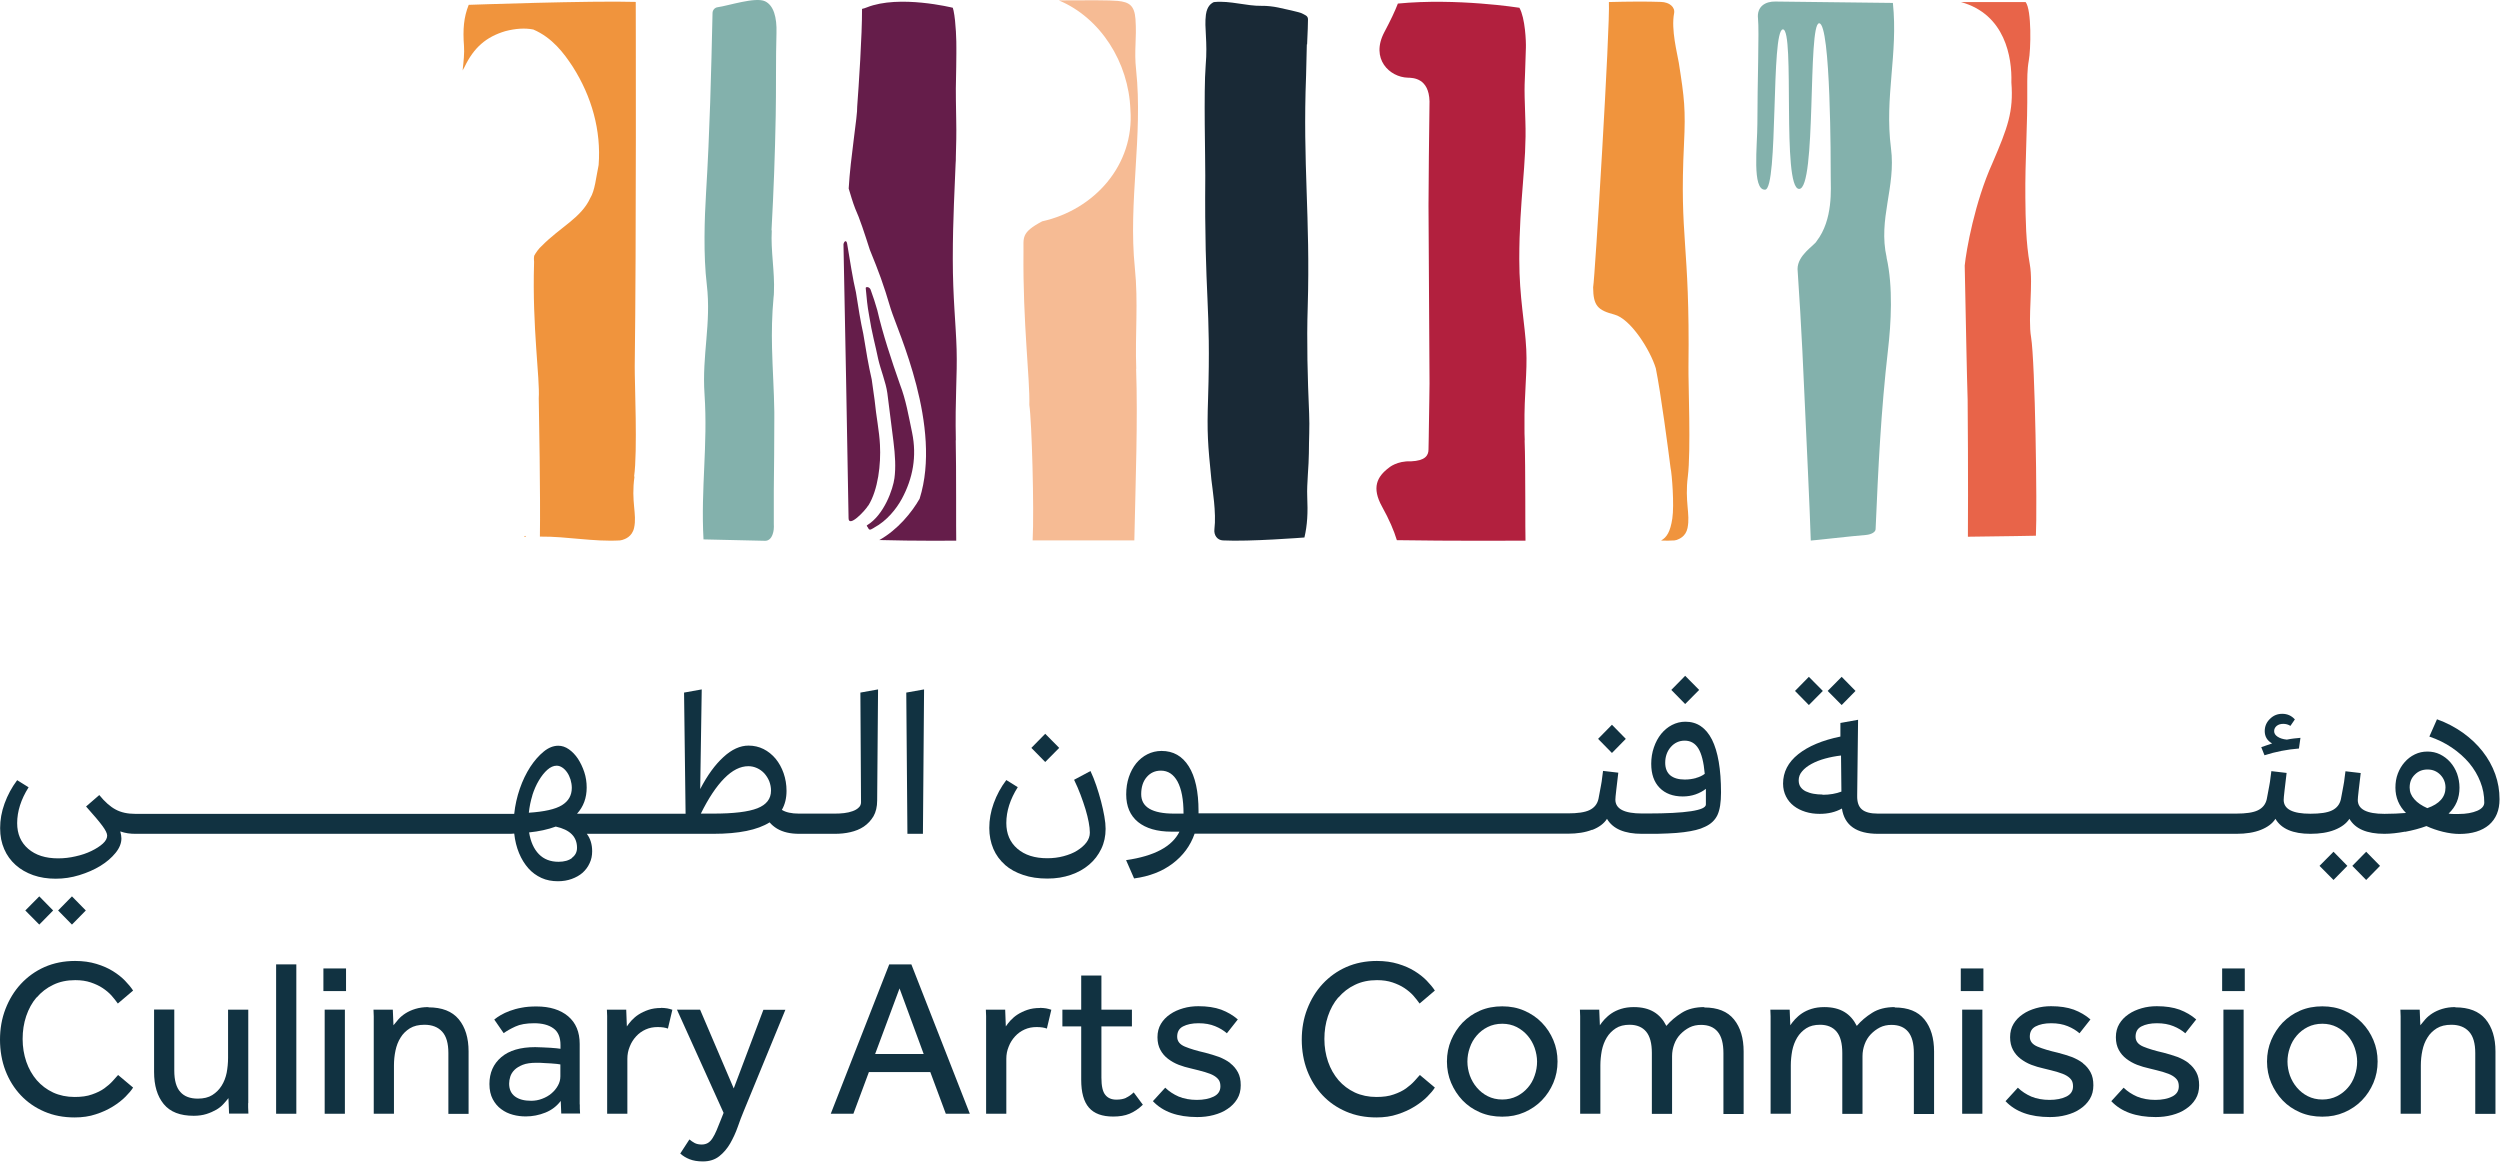 <?xml version="1.0" encoding="UTF-8" standalone="no"?>
<svg
   id="Layer_2"
   data-name="Layer 2"
   viewBox="0 0 400 185.863"
   version="1.1"
   sodipodi:docname="Culinary.svg"
   width="400"
   height="185.863"
   inkscape:version="1.3.2 (091e20e, 2023-11-25, custom)"
   xmlns:inkscape="http://www.inkscape.org/namespaces/inkscape"
   xmlns:sodipodi="http://sodipodi.sourceforge.net/DTD/sodipodi-0.dtd"
   xmlns="http://www.w3.org/2000/svg"
   xmlns:svg="http://www.w3.org/2000/svg">
  <sodipodi:namedview
     id="namedview42"
     pagecolor="#ffffff"
     bordercolor="#999999"
     borderopacity="1"
     inkscape:showpageshadow="2"
     inkscape:pageopacity="0"
     inkscape:pagecheckerboard="0"
     inkscape:deskcolor="#d1d1d1"
     inkscape:zoom="1.3450206"
     inkscape:cx="214.8666"
     inkscape:cy="75.091789"
     inkscape:window-width="1500"
     inkscape:window-height="912"
     inkscape:window-x="-8"
     inkscape:window-y="-8"
     inkscape:window-maximized="1"
     inkscape:current-layer="Layer_2" />
  <defs
     id="defs1">
    <style
       id="style1">
      .cls-1 {
        fill: #e86449;
      }

      .cls-2 {
        fill: #113241;
      }

      .cls-3 {
        fill: #f6bb94;
      }

      .cls-4 {
        fill: #83b1ac;
      }

      .cls-5 {
        fill: #192936;
      }

      .cls-6 {
        fill: #b2203e;
      }

      .cls-7 {
        fill: #f0943d;
      }

      .cls-8 {
        fill: #651d4a;
      }
    </style>
  </defs>
  <g
     id="Layer_1-2"
     data-name="Layer 1"
     transform="matrix(2.034,0,0,2.034,0,0.022)">
    <g
       id="g42">
      <g
         id="g13">
        <path
           class="cls-7"
           d="m 41.3,42.14 c 0,0 0.06,0.03 0.09,0.05 h -0.15 c 0,0 0.04,-0.03 0.06,-0.05"
           id="path1" />
        <path
           class="cls-1"
           d="m 160.16,42.13 c 0,0 -2.5,0.05 -5.36,0.08 0.03,-3.71 -0.01,-10.78 -0.02,-10.78 -0.07,-2.19 -0.12,-5.2 -0.23,-10.55 0.12,-1.21 0.79,-4.99 2.18,-8.06 1.2,-2.79 1.67,-4.05 1.49,-6.35 0.06,-1.96 -0.48,-5.36 -3.97,-6.32 h 5.09 c 0.49,0.62 0.41,3.78 0.25,4.6 -0.13,0.72 -0.12,1.45 -0.12,2.18 0.03,2.98 -0.18,5.63 -0.15,8.61 0.02,1.75 0.04,3.51 0.35,5.24 0.28,1.53 -0.16,4.2 0.1,5.73 0.32,1.93 0.49,13.42 0.38,15.62"
           id="path2" />
        <path
           class="cls-4"
           d="m 148.4,20.24 c 0.53,2.32 0.35,5.24 0.12,7.22 -0.57,4.98 -0.77,9.32 -0.98,14.15 0,0.23 -0.33,0.42 -0.75,0.46 -0.97,0.07 -4.35,0.46 -4.35,0.44 -0.06,-2.2 -0.38,-8.79 -0.46,-10.61 -0.08,-1.82 -0.26,-6.07 -0.58,-10.75 0,-1.11 1.34,-1.86 1.5,-2.19 1.31,-1.7 1.11,-4.11 1.11,-5.09 0,-0.98 0.01,-12.05 -0.91,-12.05 -0.92,0 -0.19,13.07 -1.58,13.03 -1.38,-0.04 -0.31,-12.55 -1.27,-12.55 -0.96,0 -0.35,12.54 -1.4,12.61 -1.05,0.06 -0.61,-3.49 -0.61,-5.18 0,-3.13 0.15,-7.31 0.05,-8.27 -0.11,-0.97 0.59,-1.36 1.35,-1.35 l 9.26,0.11 c 0.42,4.05 -0.67,7.38 -0.15,11.43 0.4,3.07 -1.03,5.54 -0.34,8.6"
           id="path3" />
        <path
           class="cls-3"
           d="m 89.37,29 c 0.14,4.08 -0.04,8.71 -0.14,13.5 h -8 c 0.13,-2.46 -0.07,-9.42 -0.26,-10.66 0.06,-2.01 -0.52,-6.42 -0.46,-12.05 0.02,-1.1 -0.23,-1.49 1.47,-2.39 4.09,-0.91 7.27,-4.42 6.94,-8.78 C 88.79,4.9 86.57,1.39 83.29,0.02 85.43,0 87.35,0 87.92,0.06 c 0.92,0.09 1.32,0.37 1.4,1.43 0.11,1.58 -0.12,2.45 0.05,4 0.55,5.17 -0.63,10.41 -0.1,15.57 0.28,2.73 0.01,5.19 0.11,7.94"
           id="path4" />
        <path
           class="cls-5"
           d="m 102.82,3.49 c 0.05,-1.15 0.07,-1.55 0.07,-1.98 0,-0.29 -0.25,-0.34 -0.48,-0.47 -0.15,-0.09 -1.45,-0.37 -1.87,-0.46 -0.37,-0.08 -0.9,-0.14 -1.27,-0.13 -1.25,0.02 -2.49,-0.42 -3.74,-0.3 -0.04,0 -0.08,0.02 -0.12,0.04 -0.1,0.07 -0.45,0.24 -0.55,0.95 -0.14,1.09 0.15,2.04 -0.02,4.03 -0.16,1.99 -0.02,7.37 -0.03,8.66 -0.08,9.8 0.46,9.96 0.22,17.53 -0.09,2.67 -0.02,3.56 0.26,6.35 0.08,0.74 0.4,2.61 0.24,3.9 -0.06,0.47 0.22,0.87 0.67,0.89 2.07,0.11 6.41,-0.23 6.41,-0.23 0.23,-0.99 0.28,-1.92 0.22,-3.26 -0.04,-0.92 0.13,-2.45 0.13,-3.37 0,-1.04 0.07,-2.08 0.02,-3.13 -0.12,-2.8 -0.2,-5.6 -0.11,-8.4 0.21,-7.09 -0.4,-11.2 -0.13,-18.17 l 0.06,-2.47 z"
           id="path5" />
        <path
           class="cls-7"
           d="m 132.75,41.51 c -0.15,0.72 -0.69,0.88 -0.85,0.95 -0.06,0.02 -0.12,0.03 -0.18,0.04 -0.35,0.02 -0.7,0.03 -1.06,0.01 0.45,-0.25 0.73,-0.68 0.89,-1.74 0.16,-1.06 -0.03,-3.51 -0.14,-3.98 -0.16,-1.29 -0.77,-5.92 -1.16,-7.83 -0.44,-1.44 -1.98,-3.9 -3.27,-4.23 -1.29,-0.34 -1.65,-0.68 -1.66,-2.14 0.14,-0.69 1.35,-20.66 1.24,-22.44 1.5,-0.04 3,-0.05 4.09,-0.01 0.69,0.02 1.13,0.42 1.04,0.89 -0.25,1.29 0.25,3.16 0.37,3.9 0.44,2.79 0.54,3.68 0.41,6.35 -0.37,7.57 0.47,7.73 0.35,17.53 -0.02,1.29 0.2,6.68 -0.05,8.66 -0.25,1.99 0.2,2.94 -0.02,4.03"
           id="path6" />
        <path
           class="cls-7"
           d="m 41.29,42.15 c 0,0 0.06,0.03 0.09,0.05 h -0.15 c 0,0 0.04,-0.03 0.06,-0.05"
           id="path7" />
        <path
           class="cls-7"
           d="m 49.91,37.48 c -0.28,1.99 0.21,2.94 -0.03,4.03 -0.16,0.72 -0.74,0.89 -0.92,0.95 -0.06,0.02 -0.12,0.03 -0.19,0.04 -2.09,0.12 -4.16,-0.32 -6.25,-0.3 h -0.05 c 0.05,-3.11 -0.07,-9.8 -0.09,-10.88 0.1,-1.58 -0.52,-5.56 -0.37,-10.6 0.02,-0.19 -0.04,-0.34 0.01,-0.61 0.11,-0.22 0.39,-0.61 0.59,-0.77 1.45,-1.48 3.11,-2.21 3.82,-3.77 0.37,-0.59 0.46,-1.65 0.66,-2.6 0.21,-2.7 -0.54,-5.39 -2.04,-7.74 -0.7,-1.07 -1.61,-2.28 -3.1,-2.92 q -0.97,-0.19 -2.2,0.13 c -1.51,0.45 -2.48,1.29 -3.21,2.82 -0.05,0.09 -0.1,0.18 -0.15,0.27 0.08,-0.69 0.15,-1.39 0.11,-1.91 -0.1,-1.33 -0.02,-2.27 0.37,-3.25 0,0 9.68,-0.34 13.14,-0.23 0,0 0.05,18.87 -0.08,28.67 -0.01,1.29 0.23,6.68 -0.05,8.66"
           id="path8" />
        <path
           class="cls-8"
           d="m 75.18,34.62 c 0.05,2.05 0.02,7.41 0.04,7.9 0,0 -3.33,0.03 -6.05,-0.05 1.45,-0.81 2.56,-2.18 3.17,-3.25 1.79,-5.68 -1.71,-13.14 -2.27,-14.93 -0.6,-2.03 -0.92,-2.86 -1.65,-4.66 -0.41,-1.28 -0.79,-2.45 -1.15,-3.24 -0.2,-0.51 -0.36,-1.08 -0.51,-1.57 0.14,-2.46 0.7,-5.7 0.67,-6.45 0.12,-1.6 0.39,-5.63 0.38,-7.68 0.13,-0.03 0.26,-0.07 0.38,-0.12 2.55,-1.02 6.76,0.03 6.76,0.03 0.02,0.07 0.04,0.15 0.06,0.23 0.19,0.89 0.23,2.5 0.22,2.93 0,0.16 0,0.32 0,0.46 0,0.41 0,0.75 -0.01,1.02 -0.03,1.71 -0.05,1.41 0,4.27 0.02,0.95 0,1.88 -0.03,2.82 0,0.18 0,0.37 -0.02,0.56 -0.04,0.99 -0.09,2.02 -0.13,3.14 -0.05,1.29 -0.09,2.71 -0.09,4.33 0,3.05 0.24,5.06 0.3,7.1 0.06,2.09 -0.13,3.85 -0.06,7.17"
           id="path9" />
        <path
           class="cls-8"
           d="m 68.3,39.75 c -0.3,0.48 -1.55,1.77 -1.55,1 0,-0.77 -0.38,-20.95 -0.4,-21.55 0.04,-0.22 0.23,-0.39 0.29,-0.03 0.21,1.25 0.45,2.82 0.69,3.81 0.18,1.18 0.38,2.39 0.58,3.28 0.22,1.34 0.4,2.46 0.66,3.57 0.05,0.38 0.16,1.15 0.23,1.64 0.12,1.27 0.37,2.43 0.42,3.52 0.08,1.51 -0.14,3.51 -0.91,4.76"
           id="path10" />
        <path
           class="cls-8"
           d="m 68.76,41.5 c -0.15,0.07 -0.36,0.28 -0.46,0.04 -0.04,-0.1 -0.16,-0.19 -0.1,-0.23 1.36,-0.82 2.05,-2.87 2.16,-3.71 0.11,-0.84 0.06,-1.77 -0.08,-2.89 -0.14,-1.12 -0.3,-2.42 -0.48,-3.8 -0.12,-0.86 -0.53,-1.84 -0.72,-2.68 -0.21,-1.05 -0.5,-2.03 -0.72,-3.46 -0.14,-0.75 -0.18,-1.28 -0.26,-2.11 -0.03,-0.13 0.33,-0.15 0.41,0.19 0.17,0.45 0.35,1.02 0.5,1.54 0.43,1.87 1.1,3.89 1.78,5.83 0.48,1.25 0.67,2.43 0.96,3.81 0.38,1.86 0.06,3.59 -0.81,5.2 -0.43,0.79 -1.18,1.73 -2.17,2.26"
           id="path11" />
        <path
           class="cls-4"
           d="m 60.71,18.12 c -0.09,1.58 0.24,3.25 0.17,4.85 0,0 0,0 0,0 0,0.14 -0.01,0.28 -0.03,0.42 -0.13,1.4 -0.15,2.7 -0.12,3.96 0.04,1.72 0.16,3.36 0.18,5.05 v 0.02 c 0,0.16 0,0.33 0,0.5 0,1.8 -0.02,3.95 -0.04,5.63 0,1 0,1.84 0,2.34 0,0.12 0,0.22 0,0.29 0.02,0.35 -0.01,0.62 -0.09,0.83 -0.12,0.37 -0.36,0.53 -0.61,0.52 l -4.83,-0.11 c -0.22,-4.05 0.35,-7.38 0.08,-11.43 -0.21,-3.07 0.54,-5.54 0.18,-8.6 -0.28,-2.32 -0.18,-5.24 -0.06,-7.22 0.3,-4.98 0.4,-9.32 0.51,-14.15 0,-0.23 0.17,-0.43 0.39,-0.46 0.87,-0.12 2.98,-0.83 3.74,-0.47 0.67,0.32 0.94,1.24 0.9,2.51 -0.06,1.82 -0.02,4.66 -0.06,6.51 -0.06,3.13 -0.16,5.86 -0.33,8.99"
           id="path12" />
        <path
           class="cls-6"
           d="m 119.93,34.62 c 0.08,2.05 0.04,7.41 0.07,7.9 h -0.24 c -1.16,0 -5.47,0.03 -9.88,-0.04 -0.23,-0.76 -0.6,-1.62 -1.16,-2.63 -0.84,-1.51 -0.4,-2.37 0.55,-3.08 0,0 0.62,-0.54 1.72,-0.49 1.11,-0.05 1.38,-0.45 1.38,-0.94 0,-0.33 0.02,-0.68 0.02,-1.03 v -0.06 c 0.04,-1.87 0.05,-3.82 0.06,-4.1 -0.04,-5.9 -0.08,-13.99 -0.08,-13.99 0.01,-2.46 0.04,-5.11 0.08,-8.2 -0.05,-1.84 -1.31,-1.85 -1.71,-1.86 -1.43,-0.04 -2.96,-1.48 -1.84,-3.59 0.49,-0.92 0.83,-1.64 1.06,-2.24 4.63,-0.45 9.56,0.33 9.56,0.33 0.46,0.81 0.53,2.7 0.51,3.16 -0.09,3.49 -0.16,2.26 -0.04,5.76 0.12,3.29 -0.48,6.2 -0.48,10.85 0,3.05 0.45,5.06 0.55,7.1 0.09,1.85 -0.17,3.43 -0.14,6.06 v 0 c 0,0 0,0 0,0.01 v 0 c 0,0 0,0 0,0.01 v 0 c 0,0 0,0.02 0,0.02 0,0 0,0.01 0,0.02 v 0 c 0,0 0,0.02 0,0.03 0,0.32 0,0.66 0.02,1.01"
           id="path13" />
      </g>
      <g
         id="g41">
        <polygon
           class="cls-2"
           points="5.66,72.72 6.75,71.61 5.66,70.5 4.57,71.61 "
           id="polygon13" />
        <polygon
           class="cls-2"
           points="4.18,71.61 3.09,70.5 1.99,71.61 3.09,72.72 "
           id="polygon14" />
        <path
           class="cls-2"
           d="m 65.67,65.58 v 0 c 0.42,0 0.83,-0.04 1.22,-0.13 0.39,-0.09 0.75,-0.23 1.06,-0.44 0.31,-0.21 0.56,-0.48 0.76,-0.81 C 68.9,63.87 69,63.45 69,62.96 l 0.07,-8.74 -1.39,0.25 0.05,8.63 c 0,0.16 -0.06,0.31 -0.19,0.42 -0.12,0.12 -0.28,0.21 -0.48,0.28 -0.19,0.07 -0.41,0.12 -0.66,0.15 -0.25,0.03 -0.49,0.04 -0.74,0.04 h -2.82 c -0.58,0 -1.02,-0.1 -1.33,-0.29 0,0 0,0 -0.01,0 0.25,-0.43 0.37,-0.93 0.37,-1.5 0,-0.49 -0.08,-0.96 -0.23,-1.39 C 61.49,60.38 61.28,60 61.01,59.67 60.74,59.35 60.42,59.09 60.06,58.91 59.7,58.73 59.3,58.64 58.88,58.64 c -0.66,0 -1.32,0.3 -1.97,0.9 -0.66,0.6 -1.27,1.44 -1.83,2.52 L 55.2,54.22 53.81,54.47 53.93,64 H 52.7 c 0,0 -1.41,0 -1.41,0 h -4.23 c 0,0 -1.67,0 -1.67,0 0.51,-0.56 0.76,-1.25 0.76,-2.06 0,-0.42 -0.06,-0.83 -0.19,-1.22 -0.13,-0.39 -0.3,-0.74 -0.5,-1.05 -0.21,-0.31 -0.44,-0.55 -0.71,-0.74 -0.27,-0.19 -0.55,-0.28 -0.83,-0.28 -0.39,0 -0.77,0.15 -1.15,0.46 -0.38,0.31 -0.73,0.71 -1.06,1.21 -0.32,0.5 -0.6,1.07 -0.82,1.71 -0.22,0.64 -0.37,1.3 -0.44,1.98 h -0.93 c 0,0 -1.41,0 -1.41,0 H 10.65 C 10.04,64.01 9.52,63.9 9.1,63.67 8.68,63.45 8.25,63.07 7.81,62.53 l -1.04,0.9 c 0.61,0.68 1.04,1.19 1.29,1.53 0.25,0.34 0.37,0.59 0.37,0.76 0,0.21 -0.11,0.42 -0.34,0.63 -0.23,0.21 -0.53,0.4 -0.9,0.58 -0.37,0.18 -0.78,0.32 -1.24,0.42 -0.46,0.11 -0.92,0.16 -1.38,0.16 -0.99,0 -1.77,-0.25 -2.35,-0.75 -0.58,-0.5 -0.87,-1.17 -0.87,-2.02 0,-0.93 0.3,-1.87 0.9,-2.82 l -0.9,-0.56 c -0.42,0.56 -0.75,1.17 -0.99,1.83 -0.24,0.66 -0.35,1.3 -0.35,1.94 0,0.64 0.11,1.16 0.32,1.65 0.21,0.49 0.51,0.9 0.9,1.25 0.39,0.35 0.85,0.61 1.38,0.8 0.54,0.19 1.13,0.28 1.77,0.28 0.64,0 1.24,-0.09 1.86,-0.28 C 6.86,68.64 7.41,68.4 7.9,68.1 8.39,67.8 8.78,67.46 9.09,67.08 9.4,66.7 9.55,66.32 9.55,65.94 c 0,-0.15 -0.03,-0.33 -0.09,-0.55 0.2,0.07 0.4,0.12 0.6,0.15 0.2,0.03 0.4,0.04 0.6,0.04 v 0 c 0,0 1.41,0 1.41,0 h 27.44 c 0,0 0.48,0 0.48,0 0.15,0 0.31,0 0.46,-0.02 0.06,0.56 0.19,1.08 0.38,1.54 0.19,0.46 0.44,0.86 0.73,1.19 0.29,0.33 0.64,0.58 1.03,0.76 0.39,0.18 0.83,0.26 1.3,0.26 0.39,0 0.75,-0.06 1.08,-0.18 0.33,-0.12 0.62,-0.28 0.86,-0.49 0.23,-0.21 0.42,-0.46 0.55,-0.75 0.14,-0.29 0.2,-0.6 0.2,-0.94 0,-0.54 -0.14,-1 -0.42,-1.37 h 0.92 c 0,0 1.41,0 1.41,0 h 4.23 c 0,0 3.4,0 3.4,0 1.99,0 3.46,-0.3 4.42,-0.9 0.16,0.19 0.35,0.35 0.58,0.49 0.47,0.28 1.05,0.41 1.75,0.41 v 0 c 0,0 1.41,0 1.41,0 h 1.41 z m -23.8,-3.02 c 0.14,-0.44 0.31,-0.83 0.52,-1.18 0.21,-0.35 0.43,-0.63 0.67,-0.84 0.24,-0.21 0.48,-0.32 0.73,-0.32 0.15,0 0.3,0.05 0.45,0.15 0.15,0.1 0.27,0.23 0.38,0.39 0.11,0.16 0.19,0.34 0.26,0.55 0.06,0.21 0.1,0.43 0.1,0.65 0,0.6 -0.26,1.05 -0.78,1.37 -0.52,0.32 -1.39,0.51 -2.6,0.59 0.05,-0.47 0.14,-0.92 0.28,-1.37 z M 45,67.48 c -0.26,0.2 -0.62,0.3 -1.07,0.3 -0.63,0 -1.15,-0.2 -1.54,-0.6 -0.39,-0.4 -0.65,-0.97 -0.77,-1.71 0.78,-0.08 1.47,-0.23 2.1,-0.46 1.12,0.25 1.67,0.8 1.67,1.67 0,0.33 -0.13,0.59 -0.4,0.79 z m 11.1,-3.49 h -0.97 c 0.6,-1.21 1.21,-2.13 1.84,-2.77 0.63,-0.64 1.26,-0.96 1.9,-0.96 0.23,0 0.46,0.05 0.68,0.15 0.22,0.1 0.41,0.24 0.57,0.41 0.16,0.18 0.29,0.38 0.39,0.62 0.09,0.24 0.14,0.48 0.14,0.74 0,0.65 -0.36,1.11 -1.07,1.39 -0.71,0.28 -1.87,0.42 -3.48,0.42 z"
           id="path14" />
        <polygon
           class="cls-2"
           points="71.38,65.58 72.6,65.58 72.69,54.22 71.29,54.47 "
           id="polygon15" />
        <path
           class="cls-2"
           d="m 79.05,68.02 c 0.4,0.35 0.88,0.61 1.45,0.8 0.56,0.19 1.19,0.28 1.89,0.28 0.7,0 1.28,-0.1 1.84,-0.29 0.56,-0.19 1.04,-0.46 1.45,-0.81 0.41,-0.35 0.72,-0.76 0.95,-1.24 0.23,-0.48 0.34,-1 0.34,-1.57 0,-0.28 -0.03,-0.61 -0.1,-0.99 C 86.8,63.82 86.72,63.43 86.61,63.02 86.5,62.61 86.38,62.2 86.24,61.79 86.1,61.38 85.95,61 85.78,60.64 l -1.29,0.69 c 0.19,0.39 0.36,0.78 0.51,1.18 0.15,0.4 0.28,0.78 0.39,1.14 0.11,0.36 0.19,0.7 0.25,1.01 0.06,0.32 0.09,0.59 0.09,0.83 0,0.27 -0.09,0.53 -0.27,0.77 -0.18,0.24 -0.43,0.45 -0.73,0.64 -0.3,0.19 -0.66,0.33 -1.07,0.44 -0.41,0.11 -0.83,0.16 -1.28,0.16 -0.99,0 -1.77,-0.25 -2.35,-0.75 -0.58,-0.5 -0.87,-1.17 -0.87,-2.02 0,-0.93 0.3,-1.87 0.9,-2.82 l -0.9,-0.56 c -0.42,0.55 -0.75,1.16 -0.99,1.82 -0.24,0.66 -0.35,1.31 -0.35,1.95 0,0.6 0.11,1.14 0.32,1.64 0.21,0.49 0.52,0.91 0.92,1.26 z"
           id="path15" />
        <polygon
           class="cls-2"
           points="82.22,59.93 83.32,58.82 82.22,57.71 81.13,58.82 "
           id="polygon16" />
        <polygon
           class="cls-2"
           points="126.8,59.22 127.89,58.11 126.8,57 125.71,58.11 "
           id="polygon17" />
        <path
           class="cls-2"
           d="m 125.26,65.27 c 0.53,-0.21 0.92,-0.5 1.15,-0.87 0.46,0.79 1.38,1.18 2.75,1.18 v 0 c 0,0 0.41,0 0.41,0 0.62,0 1.17,0 1.64,-0.03 0.47,-0.02 0.89,-0.05 1.25,-0.1 0.36,-0.05 0.68,-0.1 0.94,-0.17 0.26,-0.06 0.51,-0.15 0.73,-0.26 0.46,-0.21 0.78,-0.52 0.97,-0.92 0.19,-0.41 0.28,-1 0.28,-1.77 0,-1.83 -0.24,-3.22 -0.71,-4.16 -0.48,-0.94 -1.17,-1.41 -2.09,-1.41 -0.38,0 -0.73,0.09 -1.06,0.26 -0.33,0.17 -0.61,0.41 -0.85,0.7 -0.24,0.3 -0.43,0.65 -0.57,1.06 -0.14,0.4 -0.21,0.84 -0.21,1.29 0,0.81 0.22,1.44 0.66,1.89 0.44,0.45 1.05,0.68 1.82,0.68 0.35,0 0.68,-0.05 1,-0.16 0.31,-0.11 0.58,-0.25 0.82,-0.44 v 1.23 c 0,0.24 -0.39,0.41 -1.16,0.53 -0.78,0.12 -1.93,0.18 -3.45,0.18 h -0.41 c -1.4,0 -2.1,-0.36 -2.1,-1.09 0,-0.09 0.02,-0.35 0.07,-0.76 0.05,-0.41 0.1,-0.86 0.16,-1.36 l -1.2,-0.14 c -0.02,0.15 -0.05,0.33 -0.07,0.53 -0.02,0.2 -0.05,0.4 -0.09,0.6 -0.04,0.2 -0.07,0.4 -0.11,0.59 -0.04,0.19 -0.06,0.36 -0.09,0.48 -0.09,0.41 -0.33,0.7 -0.7,0.88 -0.37,0.18 -0.94,0.26 -1.7,0.26 v 0 c 0,0 -1.41,0 -1.41,0 H 95.14 c 0,0 -0.86,0 -0.86,0 v -0.18 c 0,-1.54 -0.26,-2.71 -0.77,-3.52 -0.51,-0.81 -1.22,-1.21 -2.14,-1.21 -0.4,0 -0.77,0.09 -1.11,0.26 -0.34,0.17 -0.63,0.41 -0.88,0.71 -0.25,0.31 -0.44,0.67 -0.58,1.08 -0.14,0.42 -0.21,0.87 -0.21,1.37 0,0.94 0.31,1.66 0.93,2.17 0.62,0.5 1.5,0.76 2.64,0.76 h 0.62 c -0.58,1.17 -1.97,1.92 -4.2,2.24 l 0.63,1.44 c 1.2,-0.16 2.21,-0.55 3.03,-1.17 0.82,-0.62 1.4,-1.4 1.73,-2.35 h 1.16 c 0,0 1.41,0 1.41,0 h 26.79 c 0.74,0 1.38,-0.1 1.91,-0.31 z m 8.16,-4.08 c -0.29,0.08 -0.58,0.12 -0.89,0.12 -0.49,0 -0.87,-0.11 -1.14,-0.33 -0.26,-0.22 -0.4,-0.55 -0.4,-0.99 0,-0.49 0.15,-0.91 0.44,-1.24 0.29,-0.33 0.66,-0.5 1.09,-0.5 0.47,0 0.83,0.21 1.08,0.62 0.25,0.41 0.42,1.07 0.5,1.99 -0.18,0.14 -0.41,0.25 -0.7,0.33 z m -41.06,2.8 c -1.73,0 -2.59,-0.51 -2.59,-1.53 0,-0.55 0.14,-1 0.43,-1.34 0.29,-0.34 0.66,-0.51 1.12,-0.51 0.56,0 1,0.29 1.31,0.86 0.31,0.58 0.47,1.41 0.47,2.52 z"
           id="path17" />
        <polygon
           class="cls-2"
           points="132.56,55.37 133.66,54.26 132.56,53.15 131.47,54.26 "
           id="polygon18" />
        <polygon
           class="cls-2"
           points="142.29,55.45 143.39,54.34 142.29,53.23 141.2,54.34 "
           id="polygon19" />
        <polygon
           class="cls-2"
           points="144.87,55.45 145.96,54.34 144.87,53.23 143.77,54.34 "
           id="polygon20" />
        <path
           class="cls-2"
           d="m 177.88,58.77 0.25,0.63 c 0.88,-0.28 1.79,-0.46 2.71,-0.53 l 0.12,-0.84 c -0.17,0.01 -0.33,0.03 -0.51,0.05 -0.18,0.02 -0.36,0.05 -0.56,0.09 -0.31,-0.03 -0.55,-0.11 -0.73,-0.23 -0.18,-0.12 -0.27,-0.26 -0.27,-0.44 0,-0.16 0.07,-0.3 0.2,-0.41 0.14,-0.11 0.31,-0.16 0.52,-0.16 0.2,0 0.39,0.05 0.56,0.16 l 0.35,-0.51 c -0.26,-0.29 -0.59,-0.44 -0.99,-0.44 -0.38,0 -0.7,0.13 -0.97,0.4 -0.27,0.26 -0.41,0.58 -0.41,0.96 0,0.42 0.19,0.75 0.58,0.97 -0.13,0.05 -0.26,0.09 -0.41,0.14 -0.14,0.05 -0.29,0.1 -0.46,0.16 z"
           id="path20" />
        <polygon
           class="cls-2"
           points="183.56,69.21 184.65,68.1 183.56,66.99 182.46,68.1 "
           id="polygon21" />
        <polygon
           class="cls-2"
           points="186.13,66.99 185.04,68.1 186.13,69.21 187.22,68.1 "
           id="polygon22" />
        <path
           class="cls-2"
           d="m 189.2,65.42 c 0.59,-0.11 1.15,-0.26 1.67,-0.45 0.41,0.19 0.85,0.34 1.3,0.45 0.46,0.11 0.89,0.17 1.29,0.17 1,0 1.77,-0.24 2.33,-0.71 0.55,-0.48 0.83,-1.15 0.83,-2.02 0,-0.68 -0.11,-1.34 -0.34,-1.98 -0.23,-0.64 -0.56,-1.23 -0.99,-1.78 -0.43,-0.55 -0.95,-1.04 -1.55,-1.47 -0.61,-0.43 -1.28,-0.79 -2.04,-1.06 l -0.6,1.36 c 0.65,0.22 1.24,0.51 1.77,0.87 0.53,0.36 0.99,0.77 1.37,1.22 0.38,0.46 0.67,0.95 0.87,1.47 0.21,0.52 0.31,1.07 0.31,1.63 0,0.27 -0.19,0.49 -0.56,0.65 -0.38,0.16 -0.86,0.25 -1.45,0.25 -0.14,0 -0.28,0 -0.41,0 -0.13,0 -0.26,-0.01 -0.39,-0.03 0.58,-0.54 0.86,-1.22 0.86,-2.04 0,-0.39 -0.07,-0.75 -0.19,-1.1 -0.13,-0.35 -0.31,-0.65 -0.54,-0.91 -0.23,-0.26 -0.5,-0.46 -0.8,-0.61 -0.31,-0.15 -0.63,-0.22 -0.99,-0.22 -0.36,0 -0.68,0.07 -0.99,0.22 -0.31,0.15 -0.57,0.35 -0.8,0.61 -0.23,0.26 -0.41,0.56 -0.54,0.9 -0.13,0.34 -0.19,0.71 -0.19,1.11 0,0.77 0.28,1.44 0.83,1.99 -0.26,0.02 -0.53,0.04 -0.81,0.05 -0.28,0.01 -0.58,0.02 -0.88,0.02 v 0 c -1.4,0 -2.1,-0.36 -2.1,-1.09 0,-0.09 0.02,-0.35 0.07,-0.76 0.05,-0.41 0.1,-0.86 0.16,-1.36 l -1.2,-0.14 c -0.02,0.15 -0.05,0.33 -0.07,0.53 -0.02,0.2 -0.05,0.4 -0.09,0.6 -0.04,0.2 -0.07,0.4 -0.11,0.59 -0.04,0.19 -0.07,0.36 -0.09,0.48 -0.09,0.41 -0.33,0.7 -0.7,0.88 -0.37,0.18 -0.94,0.26 -1.7,0.26 v 0 c -1.4,0 -2.1,-0.36 -2.1,-1.09 0,-0.09 0.02,-0.35 0.07,-0.76 0.05,-0.41 0.1,-0.86 0.16,-1.36 l -1.2,-0.14 c -0.02,0.15 -0.05,0.33 -0.07,0.53 -0.02,0.2 -0.05,0.4 -0.09,0.6 -0.04,0.2 -0.07,0.4 -0.11,0.59 -0.04,0.19 -0.06,0.36 -0.09,0.48 -0.09,0.41 -0.33,0.7 -0.7,0.88 -0.37,0.18 -0.94,0.26 -1.7,0.26 v 0 c 0,0 -1.41,0 -1.41,0 h -26.79 c -0.58,0 -0.99,-0.11 -1.25,-0.33 -0.26,-0.22 -0.38,-0.58 -0.37,-1.08 l 0.07,-5.97 -1.39,0.25 v 1.07 c -1.42,0.29 -2.53,0.76 -3.32,1.39 -0.79,0.63 -1.19,1.4 -1.19,2.31 0,0.38 0.08,0.71 0.23,1.01 0.15,0.3 0.36,0.55 0.62,0.75 0.26,0.2 0.56,0.35 0.91,0.46 0.35,0.11 0.72,0.16 1.12,0.16 0.67,0 1.25,-0.14 1.75,-0.42 0.2,1.33 1.15,1.99 2.84,1.99 v 0 c 0,0 1.41,0 1.41,0 h 26.79 c 0.74,0 1.38,-0.1 1.91,-0.31 0.53,-0.21 0.92,-0.5 1.15,-0.87 0.46,0.79 1.38,1.18 2.75,1.18 v 0 c 0.74,0 1.38,-0.1 1.91,-0.31 0.53,-0.21 0.92,-0.5 1.16,-0.87 0.46,0.79 1.37,1.18 2.75,1.18 v 0 c 0.49,0 1.03,-0.06 1.62,-0.17 z m 0.76,-4.5 c 0.27,-0.27 0.6,-0.4 1,-0.4 0.4,0 0.73,0.14 1,0.41 0.27,0.28 0.41,0.61 0.41,1.01 0,0.75 -0.48,1.29 -1.43,1.62 -0.43,-0.19 -0.78,-0.42 -1.02,-0.7 -0.25,-0.28 -0.37,-0.58 -0.37,-0.92 0,-0.41 0.13,-0.75 0.41,-1.02 z m -46.59,1.57 c -0.25,0 -0.48,-0.02 -0.71,-0.06 -0.23,-0.04 -0.43,-0.11 -0.61,-0.19 -0.18,-0.09 -0.31,-0.2 -0.41,-0.34 -0.1,-0.14 -0.15,-0.32 -0.15,-0.53 0,-0.26 0.09,-0.5 0.27,-0.71 0.18,-0.22 0.43,-0.41 0.74,-0.58 0.31,-0.17 0.67,-0.31 1.07,-0.42 0.4,-0.11 0.82,-0.19 1.25,-0.24 l 0.03,2.84 c -0.42,0.16 -0.92,0.25 -1.48,0.25 z"
           id="path22" />
        <path
           class="cls-2"
           d="m 2.88,78.46 c 0.36,-0.42 0.79,-0.76 1.3,-1 0.51,-0.25 1.09,-0.37 1.74,-0.37 0.46,0 0.86,0.06 1.22,0.18 0.35,0.12 0.66,0.26 0.93,0.44 0.27,0.18 0.5,0.37 0.7,0.59 0.19,0.22 0.36,0.43 0.5,0.63 l 1.2,-1.02 C 10.31,77.66 10.09,77.4 9.83,77.13 9.57,76.86 9.25,76.61 8.88,76.38 8.51,76.15 8.08,75.96 7.58,75.81 7.09,75.66 6.53,75.58 5.91,75.58 5.03,75.58 4.23,75.74 3.5,76.06 2.78,76.38 2.16,76.83 1.64,77.39 1.12,77.95 0.72,78.61 0.43,79.36 0.14,80.11 0,80.92 0,81.77 c 0,0.85 0.14,1.69 0.43,2.44 0.29,0.75 0.69,1.39 1.21,1.94 0.52,0.55 1.13,0.97 1.85,1.28 0.72,0.31 1.51,0.46 2.38,0.46 0.61,0 1.17,-0.08 1.67,-0.25 0.51,-0.16 0.95,-0.37 1.34,-0.61 0.39,-0.24 0.72,-0.5 0.99,-0.77 0.27,-0.27 0.47,-0.51 0.6,-0.72 L 9.29,84.55 C 9.17,84.68 9.03,84.84 8.86,85.03 8.69,85.22 8.47,85.41 8.21,85.6 7.95,85.79 7.62,85.95 7.24,86.08 6.86,86.22 6.4,86.28 5.87,86.28 5.25,86.28 4.68,86.16 4.18,85.93 3.67,85.69 3.25,85.37 2.89,84.96 2.54,84.55 2.26,84.06 2.07,83.51 1.88,82.95 1.78,82.36 1.78,81.72 c 0,-0.64 0.09,-1.23 0.28,-1.8 0.19,-0.56 0.46,-1.06 0.82,-1.48 z"
           id="path23" />
        <path
           class="cls-2"
           d="m 19.53,86.77 v -7.36 h -1.59 v 3.8 c 0,0.4 -0.04,0.79 -0.11,1.17 -0.08,0.38 -0.21,0.72 -0.4,1.02 -0.19,0.3 -0.43,0.54 -0.73,0.73 -0.3,0.19 -0.68,0.28 -1.14,0.28 -0.6,0 -1.06,-0.17 -1.37,-0.52 -0.32,-0.35 -0.48,-0.91 -0.48,-1.68 V 79.4 h -1.59 v 4.91 c 0,1.07 0.25,1.91 0.76,2.53 0.51,0.62 1.29,0.92 2.36,0.92 0.38,0 0.71,-0.05 1,-0.14 0.29,-0.09 0.55,-0.21 0.78,-0.34 0.22,-0.13 0.41,-0.28 0.56,-0.45 0.15,-0.16 0.28,-0.32 0.39,-0.46 l 0.05,1.22 h 1.52 c -0.01,-0.16 -0.02,-0.33 -0.02,-0.5 v -0.33 z"
           id="path24" />
        <rect
           class="cls-2"
           x="21.72"
           y="75.85"
           width="1.59"
           height="11.75"
           id="rect24" />
        <rect
           class="cls-2"
           x="25.44"
           y="76.17"
           width="1.78"
           height="1.78"
           id="rect25" />
        <rect
           class="cls-2"
           x="25.54"
           y="79.41"
           width="1.59"
           height="8.19"
           id="rect26" />
        <path
           class="cls-2"
           d="m 33.69,79.21 c -0.38,0 -0.71,0.05 -1.01,0.14 -0.3,0.09 -0.56,0.21 -0.78,0.35 -0.22,0.14 -0.41,0.3 -0.56,0.47 -0.15,0.17 -0.28,0.33 -0.39,0.47 L 30.9,79.41 h -1.52 c 0.01,0.24 0.02,0.41 0.02,0.52 v 7.67 h 1.59 v -3.8 c 0,-0.4 0.04,-0.79 0.12,-1.17 0.08,-0.38 0.21,-0.72 0.4,-1.02 0.18,-0.3 0.43,-0.54 0.73,-0.73 0.31,-0.19 0.69,-0.28 1.15,-0.28 0.6,0 1.06,0.18 1.39,0.54 0.33,0.36 0.49,0.92 0.49,1.68 v 4.79 h 1.59 V 82.7 c 0,-1.07 -0.26,-1.91 -0.78,-2.54 -0.52,-0.62 -1.31,-0.93 -2.38,-0.93 z"
           id="path26" />
        <path
           class="cls-2"
           d="m 45.6,86.88 v -4.77 c 0,-0.94 -0.3,-1.66 -0.91,-2.18 -0.61,-0.51 -1.44,-0.77 -2.49,-0.77 -0.45,0 -0.84,0.03 -1.18,0.1 -0.34,0.06 -0.65,0.15 -0.92,0.25 -0.27,0.1 -0.51,0.21 -0.71,0.33 -0.2,0.12 -0.37,0.23 -0.51,0.35 l 0.74,1.07 c 0.25,-0.18 0.55,-0.35 0.92,-0.52 0.36,-0.17 0.86,-0.26 1.48,-0.26 0.62,0 1.14,0.13 1.51,0.4 0.37,0.26 0.56,0.7 0.56,1.31 v 0.3 c -0.06,-0.01 -0.16,-0.02 -0.3,-0.04 -0.14,-0.01 -0.31,-0.02 -0.49,-0.04 -0.19,-0.01 -0.39,-0.02 -0.6,-0.03 -0.21,-0.01 -0.41,-0.02 -0.6,-0.02 -1.16,0 -2.05,0.26 -2.67,0.79 -0.62,0.53 -0.93,1.23 -0.93,2.11 0,0.47 0.09,0.87 0.26,1.19 0.17,0.32 0.39,0.59 0.67,0.79 0.28,0.21 0.58,0.35 0.92,0.44 0.33,0.09 0.67,0.13 1.01,0.13 0.53,0 1.04,-0.1 1.54,-0.3 0.5,-0.2 0.9,-0.51 1.21,-0.92 l 0.04,0.99 h 1.48 c -0.01,-0.16 -0.02,-0.3 -0.02,-0.41 v -0.31 z m -1.52,-2.22 c 0,0.25 -0.06,0.49 -0.19,0.72 -0.13,0.24 -0.3,0.44 -0.51,0.62 -0.21,0.18 -0.46,0.32 -0.73,0.42 -0.28,0.11 -0.57,0.16 -0.87,0.16 -0.54,0 -0.96,-0.11 -1.27,-0.34 -0.31,-0.23 -0.46,-0.57 -0.46,-1.01 0,-0.18 0.03,-0.36 0.09,-0.55 0.06,-0.19 0.17,-0.37 0.33,-0.53 0.16,-0.16 0.38,-0.29 0.65,-0.4 0.28,-0.11 0.64,-0.16 1.08,-0.16 0.19,0 0.38,0 0.58,0.02 0.2,0.01 0.39,0.02 0.56,0.03 0.18,0.01 0.33,0.03 0.47,0.04 0.14,0.02 0.23,0.03 0.27,0.04 v 0.93 z"
           id="path27" />
        <path
           class="cls-2"
           d="m 52,79.28 c -0.38,0 -0.71,0.05 -1,0.15 -0.29,0.1 -0.54,0.22 -0.76,0.36 -0.22,0.14 -0.4,0.3 -0.56,0.47 -0.15,0.17 -0.28,0.33 -0.37,0.47 l -0.05,-1.32 h -1.52 c 0.01,0.24 0.02,0.4 0.02,0.51 v 7.68 h 1.59 v -4.32 c 0,-0.34 0.06,-0.66 0.19,-0.97 0.12,-0.31 0.29,-0.57 0.5,-0.8 0.21,-0.23 0.46,-0.41 0.75,-0.54 0.29,-0.13 0.6,-0.19 0.94,-0.19 0.34,0 0.6,0.04 0.81,0.12 l 0.35,-1.48 C 52.76,79.37 52.62,79.34 52.48,79.31 52.33,79.29 52.17,79.27 52,79.27 Z"
           id="path28" />
        <path
           class="cls-2"
           d="m 57.71,85.59 -2.64,-6.18 h -1.82 l 3.67,8.12 -0.21,0.53 c -0.13,0.32 -0.24,0.6 -0.34,0.84 -0.1,0.24 -0.21,0.45 -0.32,0.62 -0.11,0.17 -0.23,0.3 -0.37,0.38 -0.14,0.08 -0.3,0.12 -0.48,0.12 -0.22,0 -0.41,-0.04 -0.56,-0.12 -0.15,-0.08 -0.29,-0.18 -0.41,-0.28 l -0.72,1.11 c 0.21,0.19 0.46,0.34 0.74,0.45 0.28,0.11 0.63,0.17 1.04,0.17 0.52,0 0.95,-0.14 1.29,-0.41 0.34,-0.27 0.63,-0.61 0.86,-1.01 0.23,-0.41 0.43,-0.83 0.59,-1.29 0.16,-0.45 0.31,-0.87 0.47,-1.24 l 3.28,-7.98 h -1.73 l -2.33,6.18 z"
           id="path29" />
        <path
           class="cls-2"
           d="m 69.95,75.85 -4.6,11.75 h 1.78 l 1.22,-3.28 h 4.83 l 1.22,3.28 h 1.89 l -4.6,-11.75 h -1.73 z m -1.11,7.05 1.92,-5.16 1.9,5.16 h -3.83 z"
           id="path30" />
        <path
           class="cls-2"
           d="m 81.81,79.28 c -0.38,0 -0.71,0.05 -1,0.15 -0.29,0.1 -0.54,0.22 -0.76,0.36 -0.22,0.14 -0.4,0.3 -0.56,0.47 -0.15,0.17 -0.28,0.33 -0.37,0.47 l -0.05,-1.32 h -1.52 c 0.01,0.24 0.02,0.4 0.02,0.51 v 7.68 h 1.59 v -4.32 c 0,-0.34 0.06,-0.66 0.19,-0.97 0.12,-0.31 0.29,-0.57 0.5,-0.8 0.21,-0.23 0.46,-0.41 0.75,-0.54 0.29,-0.13 0.6,-0.19 0.94,-0.19 0.34,0 0.6,0.04 0.81,0.12 l 0.35,-1.48 c -0.13,-0.05 -0.27,-0.08 -0.41,-0.11 -0.15,-0.02 -0.31,-0.04 -0.48,-0.04 z"
           id="path31" />
        <path
           class="cls-2"
           d="m 88.58,86.35 c -0.2,0.09 -0.45,0.14 -0.76,0.14 -0.38,0 -0.67,-0.12 -0.87,-0.37 -0.21,-0.25 -0.31,-0.7 -0.31,-1.36 v -4.03 h 2.4 v -1.32 h -2.4 v -2.68 h -1.59 v 2.68 h -1.48 v 1.32 h 1.48 v 4.19 c 0,1 0.2,1.73 0.61,2.2 0.41,0.47 1.04,0.7 1.91,0.7 0.49,0 0.92,-0.07 1.28,-0.22 0.36,-0.15 0.71,-0.38 1.05,-0.71 l -0.72,-0.97 c -0.2,0.19 -0.4,0.33 -0.6,0.42 z"
           id="path32" />
        <path
           class="cls-2"
           d="M 96.77,83.61 C 96.52,83.42 96.22,83.26 95.89,83.13 95.56,83.01 95.19,82.9 94.81,82.8 94.15,82.65 93.62,82.49 93.21,82.32 92.8,82.15 92.6,81.89 92.6,81.54 c 0,-0.38 0.15,-0.65 0.46,-0.81 0.31,-0.16 0.71,-0.25 1.22,-0.25 0.51,0 0.93,0.08 1.3,0.23 0.37,0.15 0.68,0.34 0.93,0.56 l 0.86,-1.09 c -0.38,-0.33 -0.81,-0.58 -1.31,-0.77 -0.5,-0.18 -1.1,-0.27 -1.79,-0.27 -0.41,0 -0.81,0.05 -1.19,0.16 -0.38,0.11 -0.73,0.26 -1.03,0.47 -0.31,0.21 -0.55,0.46 -0.73,0.76 -0.18,0.3 -0.27,0.65 -0.27,1.05 0,0.4 0.08,0.72 0.23,1 0.15,0.28 0.35,0.51 0.6,0.7 0.25,0.19 0.53,0.35 0.84,0.47 0.31,0.12 0.63,0.21 0.94,0.28 0.45,0.11 0.82,0.2 1.12,0.29 0.3,0.09 0.54,0.18 0.72,0.29 0.18,0.11 0.31,0.23 0.39,0.36 0.08,0.13 0.11,0.3 0.11,0.48 0,0.36 -0.18,0.63 -0.53,0.8 -0.35,0.17 -0.79,0.26 -1.32,0.26 -0.53,0 -1.02,-0.09 -1.43,-0.26 -0.41,-0.18 -0.76,-0.41 -1.06,-0.7 l -0.97,1.06 c 0.78,0.83 1.94,1.25 3.49,1.25 0.45,0 0.88,-0.05 1.29,-0.16 0.41,-0.11 0.78,-0.26 1.09,-0.48 0.32,-0.21 0.57,-0.47 0.76,-0.78 0.19,-0.31 0.28,-0.67 0.28,-1.08 0,-0.41 -0.07,-0.74 -0.22,-1.02 -0.15,-0.28 -0.35,-0.52 -0.6,-0.71 z"
           id="path33" />
        <path
           class="cls-2"
           d="m 105.28,78.46 c 0.36,-0.42 0.79,-0.76 1.3,-1 0.51,-0.25 1.09,-0.37 1.74,-0.37 0.46,0 0.86,0.06 1.22,0.18 0.35,0.12 0.66,0.26 0.93,0.44 0.27,0.18 0.5,0.37 0.7,0.59 0.19,0.22 0.36,0.43 0.5,0.63 l 1.2,-1.02 c -0.16,-0.25 -0.38,-0.51 -0.64,-0.78 -0.26,-0.27 -0.58,-0.52 -0.95,-0.75 -0.37,-0.23 -0.8,-0.42 -1.3,-0.57 -0.49,-0.15 -1.05,-0.23 -1.67,-0.23 -0.88,0 -1.68,0.16 -2.41,0.48 -0.72,0.32 -1.34,0.77 -1.86,1.33 -0.52,0.56 -0.92,1.22 -1.21,1.97 -0.29,0.75 -0.43,1.56 -0.43,2.41 0,0.85 0.14,1.69 0.43,2.44 0.29,0.75 0.69,1.39 1.21,1.94 0.52,0.55 1.13,0.97 1.85,1.28 0.72,0.31 1.51,0.46 2.38,0.46 0.61,0 1.17,-0.08 1.67,-0.25 0.51,-0.16 0.95,-0.37 1.34,-0.61 0.39,-0.24 0.72,-0.5 0.99,-0.77 0.27,-0.27 0.47,-0.51 0.6,-0.72 l -1.18,-0.99 c -0.12,0.13 -0.26,0.29 -0.43,0.48 -0.17,0.19 -0.39,0.38 -0.65,0.57 -0.26,0.19 -0.59,0.35 -0.97,0.48 -0.38,0.14 -0.84,0.2 -1.37,0.2 -0.62,0 -1.19,-0.12 -1.69,-0.35 -0.51,-0.24 -0.93,-0.56 -1.29,-0.97 -0.35,-0.41 -0.63,-0.9 -0.82,-1.45 -0.19,-0.56 -0.29,-1.15 -0.29,-1.79 0,-0.64 0.09,-1.23 0.28,-1.8 0.19,-0.56 0.46,-1.06 0.82,-1.48 z"
           id="path34" />
        <path
           class="cls-2"
           d="m 121.28,80.43 c -0.39,-0.4 -0.85,-0.71 -1.38,-0.94 -0.53,-0.23 -1.1,-0.34 -1.73,-0.34 -0.63,0 -1.22,0.11 -1.75,0.34 -0.53,0.23 -0.98,0.54 -1.37,0.94 -0.38,0.4 -0.68,0.86 -0.9,1.38 -0.22,0.52 -0.33,1.08 -0.33,1.68 0,0.6 0.11,1.16 0.33,1.68 0.22,0.52 0.52,0.98 0.9,1.38 0.38,0.4 0.84,0.71 1.37,0.94 0.53,0.23 1.11,0.34 1.75,0.34 0.64,0 1.2,-0.11 1.73,-0.34 0.53,-0.23 0.99,-0.54 1.38,-0.94 0.39,-0.4 0.69,-0.86 0.91,-1.38 0.22,-0.52 0.33,-1.08 0.33,-1.68 0,-0.6 -0.11,-1.16 -0.33,-1.68 -0.22,-0.52 -0.52,-0.98 -0.91,-1.38 z m -0.56,4.17 c -0.12,0.36 -0.3,0.68 -0.54,0.95 -0.24,0.28 -0.52,0.5 -0.86,0.67 -0.34,0.17 -0.72,0.26 -1.15,0.26 -0.43,0 -0.8,-0.09 -1.14,-0.26 -0.34,-0.17 -0.62,-0.4 -0.86,-0.68 -0.24,-0.28 -0.42,-0.6 -0.55,-0.95 -0.12,-0.35 -0.19,-0.72 -0.19,-1.09 0,-0.37 0.06,-0.74 0.19,-1.1 0.12,-0.36 0.3,-0.67 0.54,-0.95 0.24,-0.28 0.52,-0.5 0.86,-0.67 0.34,-0.17 0.72,-0.26 1.15,-0.26 0.43,0 0.8,0.09 1.14,0.26 0.33,0.17 0.62,0.4 0.86,0.68 0.24,0.28 0.42,0.6 0.55,0.96 0.12,0.36 0.19,0.72 0.19,1.08 0,0.36 -0.06,0.74 -0.19,1.1 z"
           id="path35" />
        <path
           class="cls-2"
           d="m 134.06,79.21 c -0.7,0 -1.3,0.15 -1.77,0.45 -0.48,0.3 -0.88,0.64 -1.21,1.03 -0.24,-0.48 -0.56,-0.85 -0.98,-1.1 -0.42,-0.25 -0.94,-0.38 -1.58,-0.38 -0.38,0 -0.71,0.05 -1,0.14 -0.29,0.09 -0.54,0.21 -0.75,0.35 -0.21,0.14 -0.39,0.3 -0.55,0.47 -0.15,0.17 -0.28,0.33 -0.37,0.47 l -0.05,-1.23 h -1.52 c 0.01,0.24 0.02,0.41 0.02,0.52 v 7.67 h 1.59 v -3.8 c 0,-0.39 0.04,-0.77 0.11,-1.16 0.08,-0.39 0.21,-0.73 0.39,-1.03 0.18,-0.3 0.42,-0.54 0.71,-0.73 0.29,-0.19 0.66,-0.28 1.09,-0.28 0.56,0 1,0.18 1.3,0.54 0.3,0.36 0.45,0.92 0.45,1.68 v 4.79 h 1.59 v -4.54 c 0,-0.33 0.06,-0.64 0.17,-0.94 0.11,-0.3 0.27,-0.56 0.48,-0.78 0.21,-0.22 0.45,-0.4 0.72,-0.54 0.28,-0.14 0.58,-0.2 0.91,-0.2 0.58,0 1.01,0.18 1.31,0.54 0.3,0.36 0.45,0.92 0.45,1.68 v 4.79 h 1.59 v -4.91 c 0,-1.06 -0.25,-1.9 -0.76,-2.53 -0.51,-0.63 -1.29,-0.94 -2.34,-0.94 z"
           id="path36" />
        <path
           class="cls-2"
           d="m 149.04,79.21 c -0.7,0 -1.3,0.15 -1.77,0.45 -0.48,0.3 -0.88,0.64 -1.21,1.03 -0.24,-0.48 -0.56,-0.85 -0.98,-1.1 -0.42,-0.25 -0.94,-0.38 -1.58,-0.38 -0.38,0 -0.71,0.05 -1,0.14 -0.29,0.09 -0.54,0.21 -0.75,0.35 -0.21,0.14 -0.39,0.3 -0.55,0.47 -0.15,0.17 -0.28,0.33 -0.37,0.47 l -0.05,-1.23 h -1.52 c 0.01,0.24 0.02,0.41 0.02,0.52 v 7.67 h 1.59 v -3.8 c 0,-0.39 0.04,-0.77 0.11,-1.16 0.08,-0.39 0.21,-0.73 0.39,-1.03 0.18,-0.3 0.42,-0.54 0.71,-0.73 0.29,-0.19 0.66,-0.28 1.09,-0.28 0.56,0 1,0.18 1.3,0.54 0.3,0.36 0.45,0.92 0.45,1.68 v 4.79 h 1.59 v -4.54 c 0,-0.33 0.06,-0.64 0.17,-0.94 0.11,-0.3 0.27,-0.56 0.48,-0.78 0.21,-0.22 0.45,-0.4 0.72,-0.54 0.28,-0.14 0.58,-0.2 0.91,-0.2 0.58,0 1.01,0.18 1.31,0.54 0.3,0.36 0.45,0.92 0.45,1.68 v 4.79 h 1.59 v -4.91 c 0,-1.06 -0.25,-1.9 -0.76,-2.53 -0.51,-0.63 -1.29,-0.94 -2.34,-0.94 z"
           id="path37" />
        <rect
           class="cls-2"
           x="154.35"
           y="79.41"
           width="1.59"
           height="8.19"
           id="rect37" />
        <rect
           class="cls-2"
           x="154.24"
           y="76.17"
           width="1.78"
           height="1.78"
           id="rect38" />
        <path
           class="cls-2"
           d="m 163.84,83.61 c -0.25,-0.19 -0.55,-0.35 -0.88,-0.48 -0.33,-0.12 -0.7,-0.23 -1.08,-0.33 -0.66,-0.15 -1.19,-0.31 -1.6,-0.48 -0.41,-0.17 -0.61,-0.43 -0.61,-0.78 0,-0.38 0.15,-0.65 0.46,-0.81 0.31,-0.16 0.71,-0.25 1.22,-0.25 0.51,0 0.93,0.08 1.3,0.23 0.37,0.15 0.68,0.34 0.93,0.56 l 0.86,-1.09 c -0.38,-0.33 -0.81,-0.58 -1.31,-0.77 -0.5,-0.18 -1.1,-0.27 -1.79,-0.27 -0.41,0 -0.81,0.05 -1.19,0.16 -0.38,0.11 -0.73,0.26 -1.03,0.47 -0.31,0.21 -0.55,0.46 -0.73,0.76 -0.18,0.3 -0.27,0.65 -0.27,1.05 0,0.4 0.08,0.72 0.23,1 0.15,0.28 0.35,0.51 0.6,0.7 0.25,0.19 0.53,0.35 0.84,0.47 0.31,0.12 0.63,0.21 0.94,0.28 0.45,0.11 0.82,0.2 1.12,0.29 0.3,0.09 0.54,0.18 0.72,0.29 0.18,0.11 0.31,0.23 0.39,0.36 0.08,0.13 0.11,0.3 0.11,0.48 0,0.36 -0.18,0.63 -0.53,0.8 -0.35,0.17 -0.79,0.26 -1.32,0.26 -0.53,0 -1.02,-0.09 -1.43,-0.26 -0.41,-0.18 -0.76,-0.41 -1.06,-0.7 l -0.97,1.06 c 0.78,0.83 1.94,1.25 3.49,1.25 0.45,0 0.88,-0.05 1.29,-0.16 0.41,-0.11 0.78,-0.26 1.09,-0.48 0.32,-0.21 0.57,-0.47 0.76,-0.78 0.19,-0.31 0.28,-0.67 0.28,-1.08 0,-0.41 -0.07,-0.74 -0.22,-1.02 -0.15,-0.28 -0.35,-0.52 -0.6,-0.71 z"
           id="path38" />
        <path
           class="cls-2"
           d="m 172.16,83.61 c -0.25,-0.19 -0.55,-0.35 -0.88,-0.48 -0.33,-0.12 -0.7,-0.23 -1.08,-0.33 -0.66,-0.15 -1.19,-0.31 -1.6,-0.48 -0.41,-0.17 -0.61,-0.43 -0.61,-0.78 0,-0.38 0.15,-0.65 0.46,-0.81 0.31,-0.16 0.71,-0.25 1.22,-0.25 0.51,0 0.93,0.08 1.3,0.23 0.37,0.15 0.68,0.34 0.93,0.56 l 0.86,-1.09 c -0.38,-0.33 -0.81,-0.58 -1.31,-0.77 -0.5,-0.18 -1.1,-0.27 -1.79,-0.27 -0.41,0 -0.81,0.05 -1.19,0.16 -0.38,0.11 -0.73,0.26 -1.03,0.47 -0.31,0.21 -0.55,0.46 -0.73,0.76 -0.18,0.3 -0.27,0.65 -0.27,1.05 0,0.4 0.08,0.72 0.23,1 0.15,0.28 0.35,0.51 0.6,0.7 0.25,0.19 0.53,0.35 0.84,0.47 0.31,0.12 0.63,0.21 0.94,0.28 0.45,0.11 0.82,0.2 1.12,0.29 0.3,0.09 0.54,0.18 0.72,0.29 0.18,0.11 0.31,0.23 0.39,0.36 0.08,0.13 0.11,0.3 0.11,0.48 0,0.36 -0.18,0.63 -0.53,0.8 -0.35,0.17 -0.79,0.26 -1.32,0.26 -0.53,0 -1.02,-0.09 -1.43,-0.26 -0.41,-0.18 -0.76,-0.41 -1.06,-0.7 l -0.97,1.06 c 0.78,0.83 1.94,1.25 3.49,1.25 0.45,0 0.88,-0.05 1.29,-0.16 0.41,-0.11 0.78,-0.26 1.09,-0.48 0.32,-0.21 0.57,-0.47 0.76,-0.78 0.19,-0.31 0.28,-0.67 0.28,-1.08 0,-0.41 -0.07,-0.74 -0.22,-1.02 -0.15,-0.28 -0.35,-0.52 -0.6,-0.71 z"
           id="path39" />
        <rect
           class="cls-2"
           x="174.9"
           y="79.41"
           width="1.59"
           height="8.19"
           id="rect39" />
        <rect
           class="cls-2"
           x="174.8"
           y="76.17"
           width="1.78"
           height="1.78"
           id="rect40" />
        <path
           class="cls-2"
           d="m 185.79,80.43 c -0.39,-0.4 -0.85,-0.71 -1.38,-0.94 -0.53,-0.23 -1.1,-0.34 -1.73,-0.34 -0.63,0 -1.22,0.11 -1.75,0.34 -0.53,0.23 -0.98,0.54 -1.37,0.94 -0.38,0.4 -0.68,0.86 -0.9,1.38 -0.22,0.52 -0.33,1.08 -0.33,1.68 0,0.6 0.11,1.16 0.33,1.68 0.22,0.52 0.52,0.98 0.9,1.38 0.38,0.4 0.84,0.71 1.37,0.94 0.53,0.23 1.11,0.34 1.75,0.34 0.64,0 1.2,-0.11 1.73,-0.34 0.53,-0.23 0.99,-0.54 1.38,-0.94 0.39,-0.4 0.69,-0.86 0.91,-1.38 0.22,-0.52 0.33,-1.08 0.33,-1.68 0,-0.6 -0.11,-1.16 -0.33,-1.68 -0.22,-0.52 -0.52,-0.98 -0.91,-1.38 z m -0.56,4.17 c -0.12,0.36 -0.3,0.68 -0.54,0.95 -0.24,0.28 -0.52,0.5 -0.86,0.67 -0.34,0.17 -0.72,0.26 -1.15,0.26 -0.43,0 -0.8,-0.09 -1.14,-0.26 -0.34,-0.17 -0.62,-0.4 -0.86,-0.68 -0.24,-0.28 -0.42,-0.6 -0.55,-0.95 -0.12,-0.35 -0.19,-0.72 -0.19,-1.09 0,-0.37 0.06,-0.74 0.19,-1.1 0.12,-0.36 0.3,-0.67 0.54,-0.95 0.24,-0.28 0.52,-0.5 0.86,-0.67 0.34,-0.17 0.72,-0.26 1.15,-0.26 0.43,0 0.8,0.09 1.14,0.26 0.33,0.17 0.62,0.4 0.86,0.68 0.24,0.28 0.42,0.6 0.55,0.96 0.12,0.36 0.19,0.72 0.19,1.08 0,0.36 -0.06,0.74 -0.19,1.1 z"
           id="path40" />
        <path
           class="cls-2"
           d="m 193.13,79.21 c -0.38,0 -0.71,0.05 -1.01,0.14 -0.3,0.09 -0.56,0.21 -0.78,0.35 -0.22,0.14 -0.41,0.3 -0.56,0.47 -0.15,0.17 -0.28,0.33 -0.39,0.47 l -0.05,-1.23 h -1.52 c 0.01,0.24 0.02,0.41 0.02,0.52 v 7.67 h 1.59 v -3.8 c 0,-0.4 0.04,-0.79 0.12,-1.17 0.08,-0.38 0.21,-0.72 0.4,-1.02 0.18,-0.3 0.43,-0.54 0.73,-0.73 0.31,-0.19 0.69,-0.28 1.15,-0.28 0.6,0 1.06,0.18 1.39,0.54 0.33,0.36 0.49,0.92 0.49,1.68 v 4.79 h 1.59 V 82.7 c 0,-1.07 -0.26,-1.91 -0.78,-2.54 -0.52,-0.62 -1.31,-0.93 -2.38,-0.93 z"
           id="path41" />
      </g>
    </g>
  </g>
</svg>
